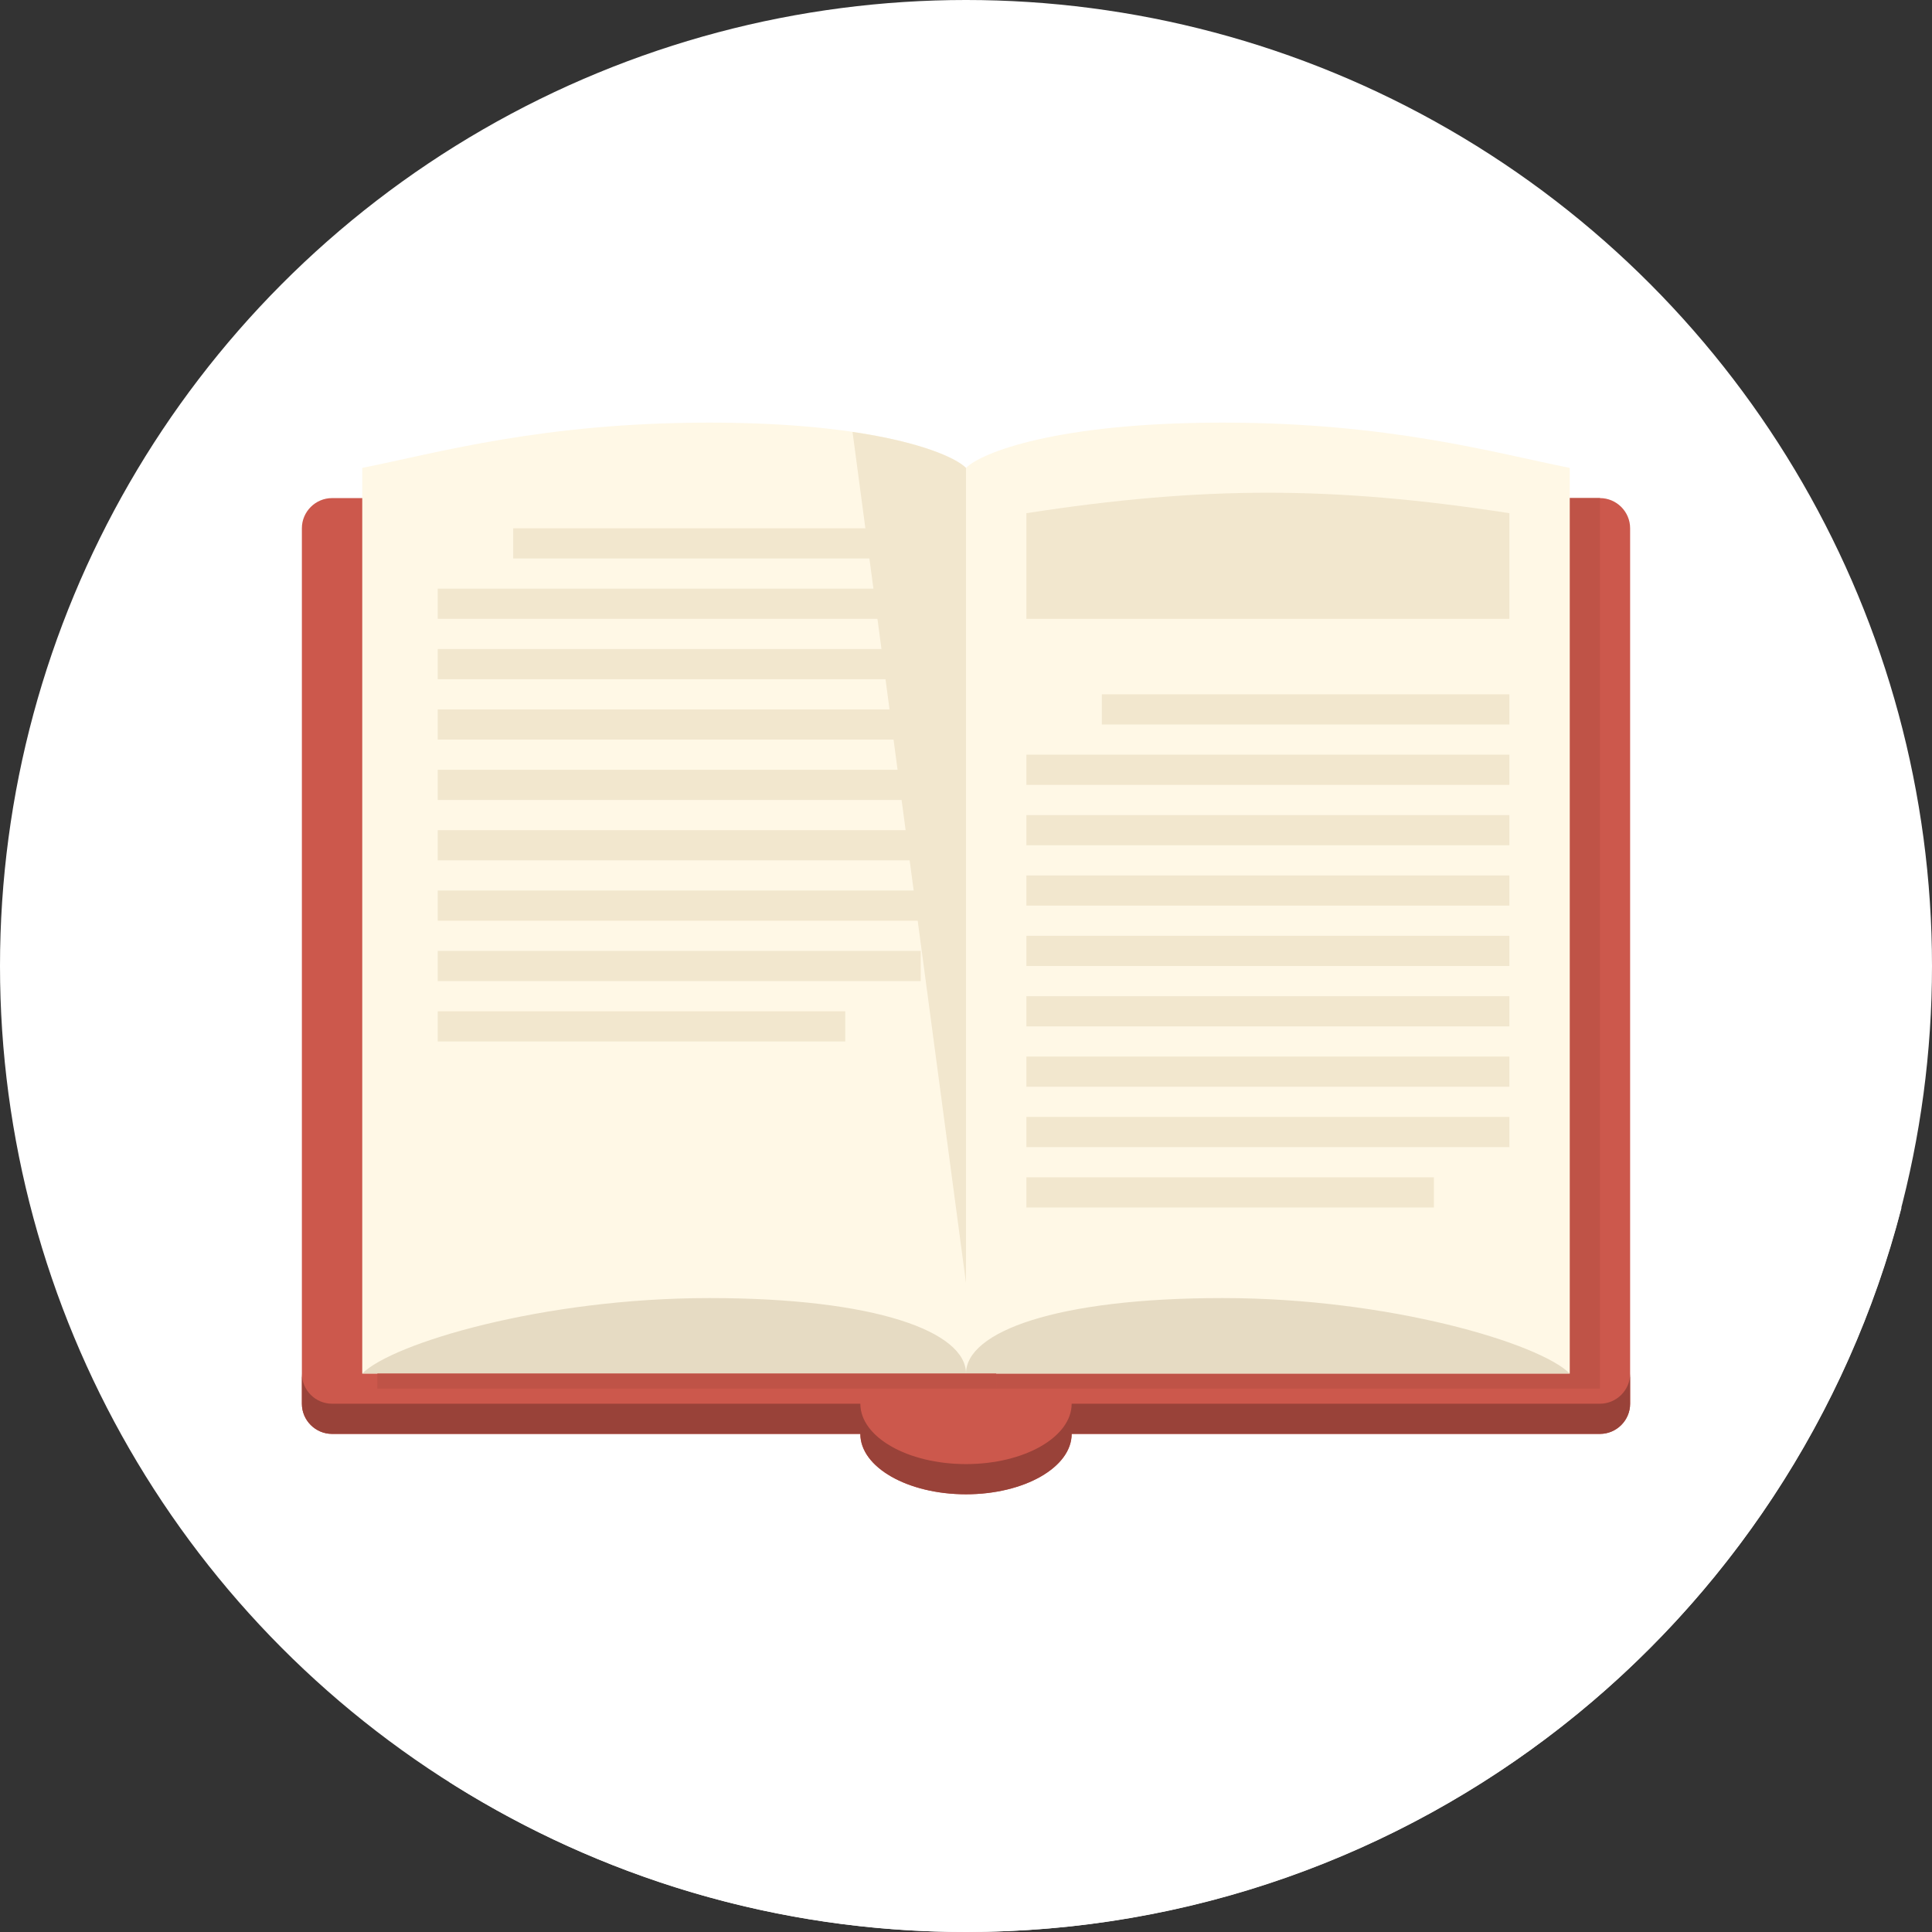 <?xml version="1.0" encoding="iso-8859-1"?>
<!-- Generator: Adobe Illustrator 19.0.0, SVG Export Plug-In . SVG Version: 6.00 Build 0)  -->
<!-- License: CC0. Made by SVG Repo: https://www.svgrepo.com/svg/44543/book -->
<svg version="1.1" id="Layer_1" xmlns="http://www.w3.org/2000/svg" xmlns:xlink="http://www.w3.org/1999/xlink" x="0px" y="0px"
	 viewBox="0 0 512 512" style="enable-background:new 0 0 512 512;" xml:space="preserve">
<rect x="0" y="0" width="512" height="512" fill="#333333" stroke="none"/>
<circle style="fill:#fff;" cx="256" cy="256" r="256"/>
<path style="fill:#fff;" d="M503.9,320.14L432,140c0-4.4-3.6-8-8-8h-4v-1.852c-1.296-0.26-2.628-0.536-4-0.828v-1.224v-2.048V124
	c-20-4-47.816-12-92-12s-64,8-68,12c-0.292-0.296-0.704-0.616-1.172-0.948c-0.124-0.088-0.272-0.18-0.416-0.272
	c-0.412-0.268-0.876-0.548-1.396-0.832c-0.156-0.084-0.3-0.168-0.472-0.256c-2.252-1.18-5.484-2.464-9.764-3.708
	c-0.024-0.004-0.04-0.008-0.056-0.012c-4.416-1.28-9.984-2.5-16.796-3.508C216.04,113,203.564,112,188,112c-44.184,0-72,8-92,12
	v2.048v2.048V132h-8c-4.4,0-8,3.6-8,8v2.048v2.048V364v2.048v2.048V372v2.048V376l39.116,96.28C158.72,497.4,205.636,512,256,512
	C375.244,512,475.428,430.484,503.9,320.14z"/>
<path style="fill:#CC584C;" d="M424,132H88c-4.4,0-8,3.6-8,8v232c0,4.4,3.6,8,8,8h140c0,8.836,12.54,16,28,16s28-7.164,28-16h140
	c4.4,0,8-3.6,8-8V140C432,135.6,428.4,132,424,132z"/>
<rect x="264" y="132" style="fill:#BF5347;" width="160" height="236"/>
<path style="fill:#994239;" d="M424,372H284c0,8.836-12.54,16-28,16s-28-7.164-28-16H88c-4.4,0-8-3.6-8-8v8c0,4.4,3.6,8,8,8h140
	c0,8.836,12.54,16,28,16s28-7.164,28-16h140c4.4,0,8-3.6,8-8v-8C432,368.4,428.4,372,424,372z"/>
<path style="fill:#FFF8E6;" d="M188,112c-44.184,0-72,8-92,12v240h160V124C252,120,232.184,112,188,112z"/>
<path style="fill:#E6DBC3;" d="M256,364c0-11.044-23.816-20-68-20s-84,12-92,20H256z"/>
<path style="fill:#FFF8E6;" d="M324,112c44.184,0,72,8,92,12v240H256V124C260,120,279.816,112,324,112z"/>
<path style="fill:#E6DBC3;" d="M256,364c0-11.044,23.816-20,68-20s84,12,92,20H256z"/>
<path style="fill:#F2E7CE;" d="M256,340V124c-2.584-2.592-11.884-6.852-30.072-9.536L256,340z"/>
<rect x="100" y="364" style="fill:#BF5347;" width="164" height="4"/>
<g>
	<path style="fill:#F2E7CE;" d="M400,164c-42.668,0-85.332,0-128,0c0-11.2,0-16.8,0-28c46.728-7.228,81.272-7.232,128,0
		C400,147.2,400,152.8,400,164z"/>
	<rect x="292" y="184" style="fill:#F2E7CE;" width="108" height="8"/>
	<rect x="272" y="200" style="fill:#F2E7CE;" width="128" height="8"/>
	<rect x="272" y="216" style="fill:#F2E7CE;" width="128" height="8"/>
	<rect x="272" y="232" style="fill:#F2E7CE;" width="128" height="8"/>
	<rect x="272" y="248" style="fill:#F2E7CE;" width="128" height="8"/>
	<rect x="272" y="264" style="fill:#F2E7CE;" width="128" height="8"/>
	<rect x="272" y="280" style="fill:#F2E7CE;" width="128" height="8"/>
	<rect x="272" y="296" style="fill:#F2E7CE;" width="128" height="8"/>
	<rect x="272" y="312" style="fill:#F2E7CE;" width="108" height="8"/>
	<rect x="136" y="140" style="fill:#F2E7CE;" width="108" height="8"/>
	<rect x="116" y="156" style="fill:#F2E7CE;" width="128" height="8"/>
	<rect x="116" y="172" style="fill:#F2E7CE;" width="128" height="8"/>
	<rect x="116" y="188" style="fill:#F2E7CE;" width="128" height="8"/>
	<rect x="116" y="204" style="fill:#F2E7CE;" width="128" height="8"/>
	<rect x="116" y="220" style="fill:#F2E7CE;" width="128" height="8"/>
	<rect x="116" y="236" style="fill:#F2E7CE;" width="128" height="8"/>
	<rect x="116" y="252" style="fill:#F2E7CE;" width="128" height="8"/>
	<rect x="116" y="268" style="fill:#F2E7CE;" width="108" height="8"/>
</g>
</svg>
